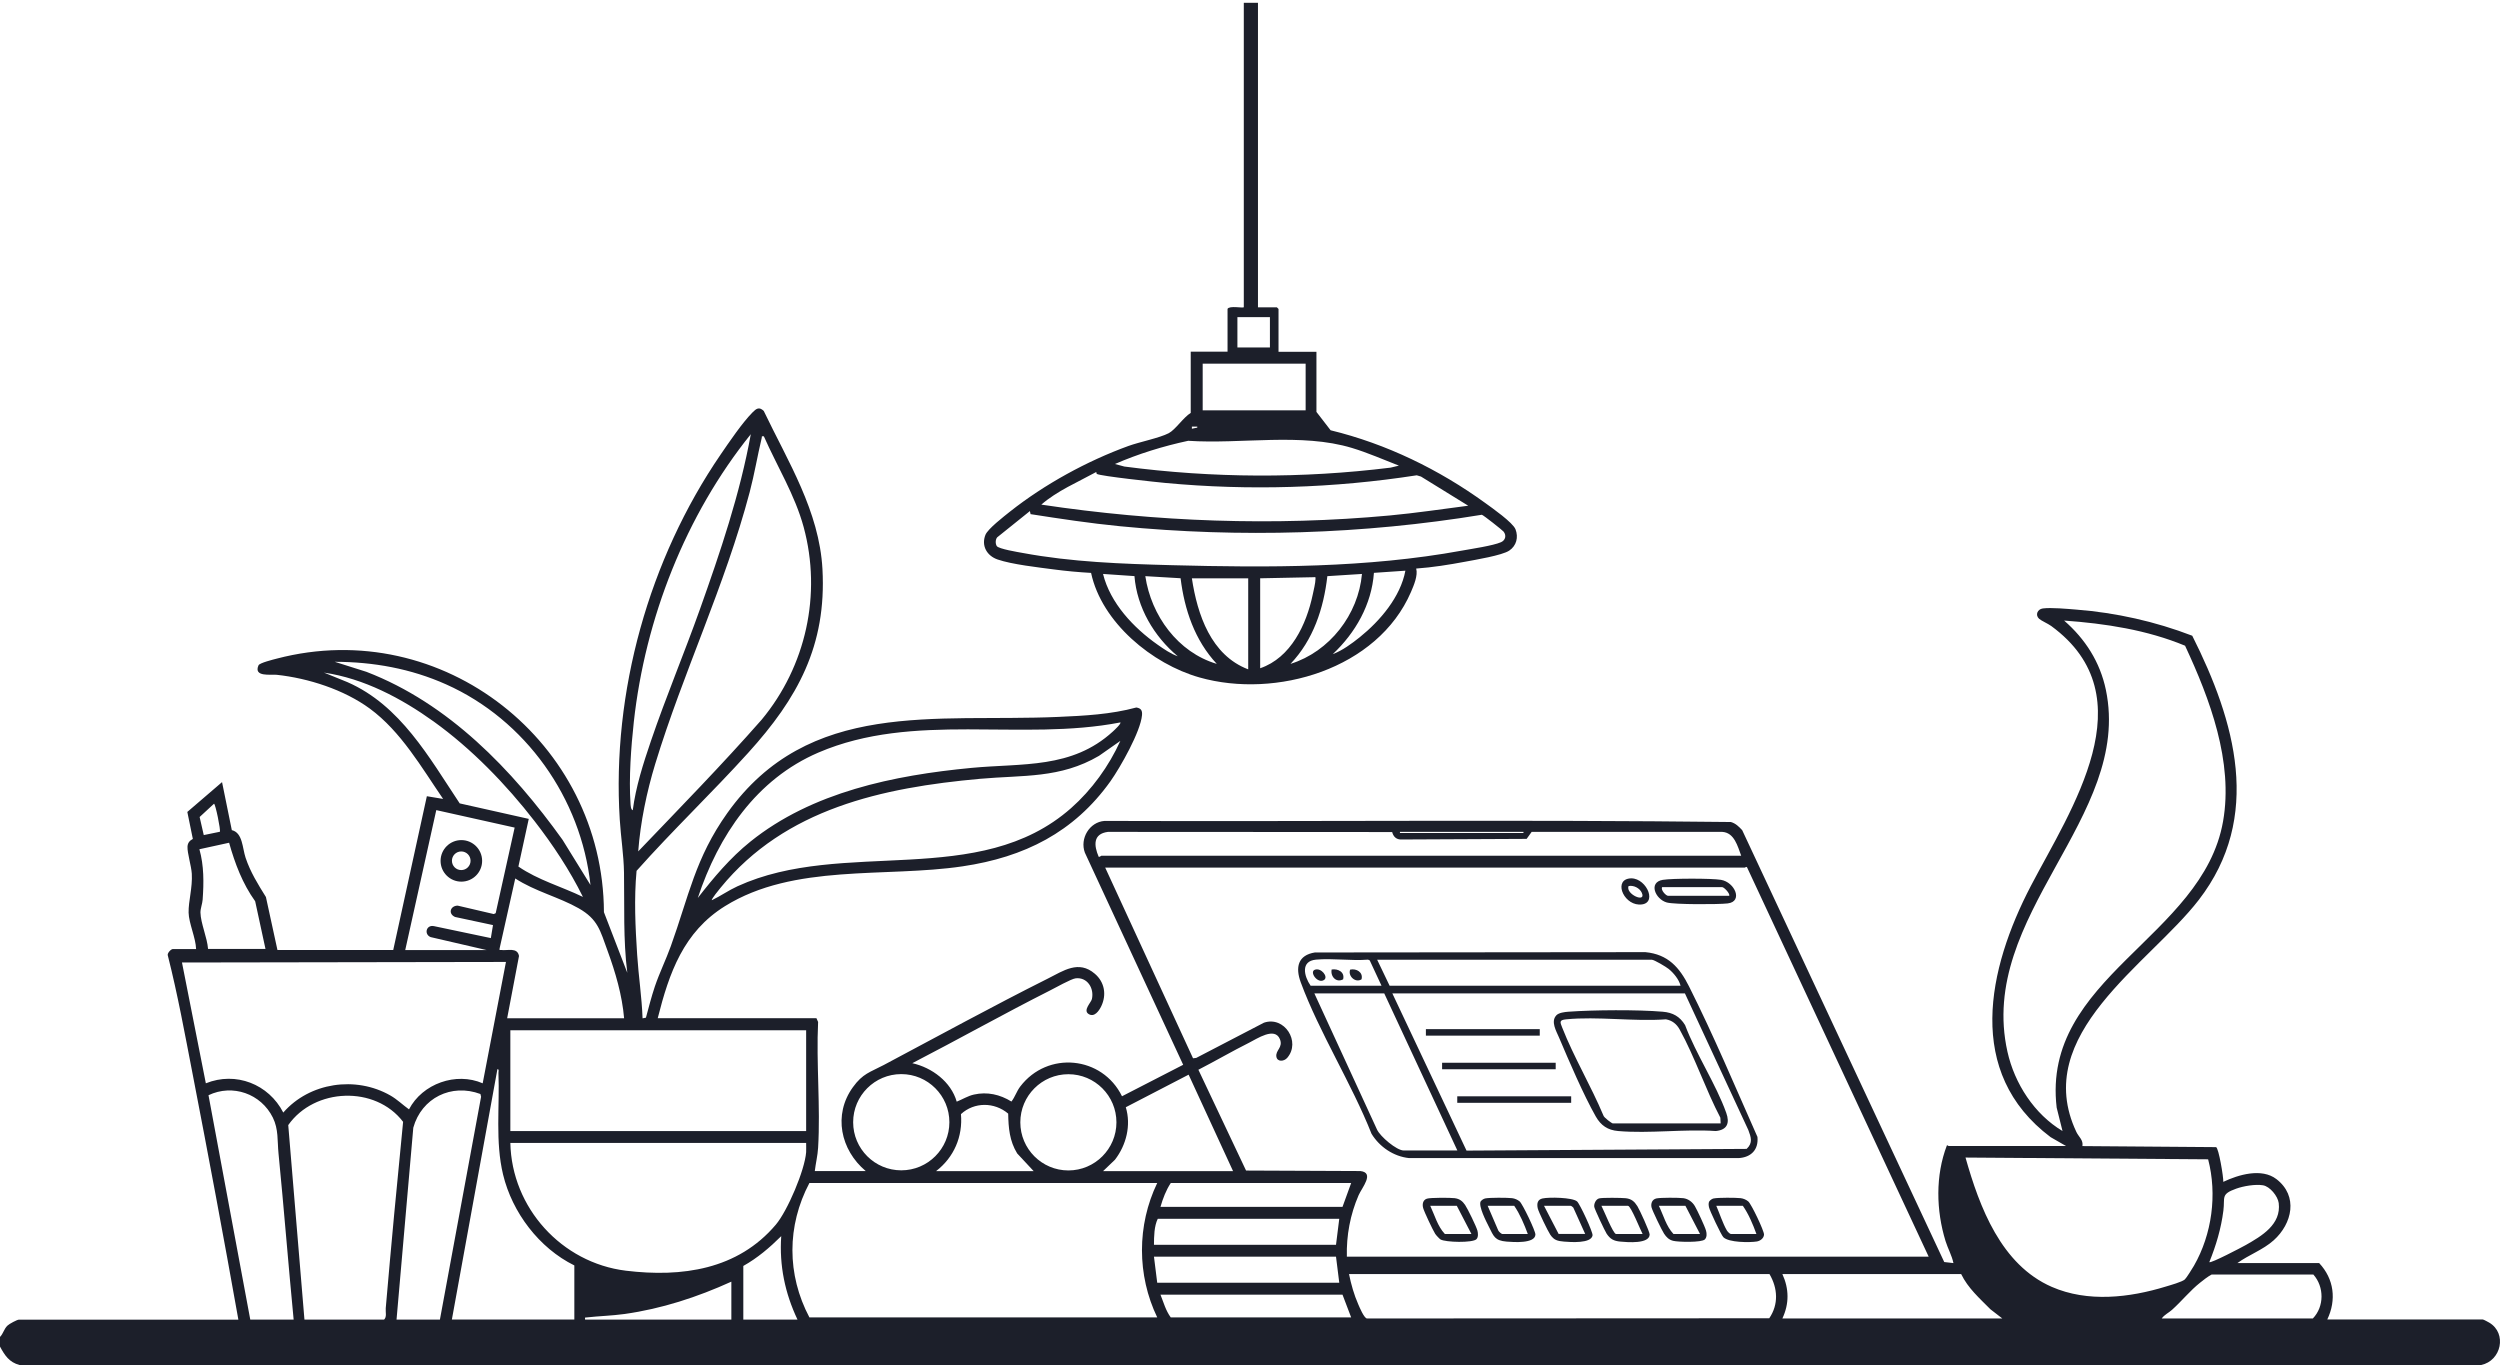 <?xml version="1.0" encoding="UTF-8"?> <svg xmlns="http://www.w3.org/2000/svg" width="352" height="193" viewBox="0 0 352 193" fill="none"><path d="M0 188.241C0.466 187.776 0.551 187.116 1.063 186.635C1.304 186.402 2.413 185.805 2.669 185.805H33.562C31.506 174.235 29.34 162.672 27.106 151.141C26.035 145.616 25.026 140.052 23.645 134.597C23.458 134.247 24.079 133.627 24.328 133.627H27.61C27.563 132.051 26.586 129.987 26.555 128.497C26.524 126.868 27.121 124.997 27.005 123.011C26.935 121.917 26.361 120.101 26.399 119.216C26.423 118.681 26.702 118.355 27.152 118.122L26.376 114.32L31.265 110.122L32.639 116.881C34.183 117.253 34.121 119.403 34.578 120.768C35.261 122.809 36.317 124.493 37.442 126.301L39.064 133.758H55.367L60.101 112.108L62.39 112.488C59.348 108.05 56.477 103.013 52.069 99.77C48.438 97.108 43.433 95.494 38.971 95.013C38.133 94.92 35.649 95.37 36.402 93.67C36.55 93.337 38.497 92.856 38.978 92.731C62.351 86.617 84.941 104.565 85.034 128.435L88.324 136.971C87.734 132.284 87.936 127.566 87.859 122.848C87.82 120.349 87.416 117.897 87.261 115.375C86.136 97.434 91.374 78.74 101.477 63.981C102.672 62.235 104.504 59.534 105.947 58.075C106.475 57.54 106.886 57.222 107.538 57.866C110.96 65.013 115.352 71.966 115.802 80.121C116.392 90.923 112.302 98.319 105.349 105.993C100.236 111.643 94.695 116.919 89.628 122.615C89.263 126.542 89.457 130.515 89.713 134.449C89.907 137.429 90.365 140.393 90.474 143.381L90.947 143.288C91.343 141.829 91.715 140.354 92.196 138.919C92.856 136.963 93.764 135.132 94.447 133.231C96.977 126.208 97.884 120.83 102.401 114.483C113.87 98.381 131.726 101.702 148.976 100.942C152.678 100.779 156.395 100.592 159.995 99.615C160.67 99.723 160.849 100.049 160.795 100.693C160.601 102.998 157.745 108.034 156.356 109.997C151.211 117.206 144.211 120.691 135.536 121.979C124.649 123.601 111.79 121.552 102.083 127.582C96.239 131.213 94.222 136.963 92.608 143.365H114.956L115.189 143.893C114.91 149.705 115.538 155.828 115.189 161.609C115.127 162.695 114.848 163.805 114.724 164.884H121.894C118.355 161.919 117.277 156.969 120.086 153.081C121.482 151.141 122.499 150.978 124.431 149.954C132.098 145.887 139.757 141.681 147.517 137.794C149.721 136.692 151.871 135.132 154.16 137.111C155.526 138.283 155.828 140.06 155.06 141.674C154.75 142.318 154.082 143.296 153.267 142.768C152.453 142.24 153.632 141.154 153.741 140.665C154.082 139.136 153.089 137.561 151.452 137.747C150.815 137.825 148.565 139.097 147.82 139.47C141.309 142.76 134.931 146.345 128.451 149.697C131.221 150.318 133.906 152.313 134.705 155.114C135.52 154.788 136.265 154.307 137.134 154.113C139.005 153.694 140.789 154.097 142.411 155.098C142.916 154.447 143.141 153.655 143.645 152.988C147.502 147.92 155.2 148.681 157.978 154.353L166.591 149.923L152.747 120.047C152.018 118.068 153.392 115.74 155.518 115.585C184.913 115.693 214.346 115.391 243.71 115.74C244.385 115.934 244.843 116.392 245.301 116.888L273.749 177.695L275.045 177.843C274.82 176.764 274.261 175.802 273.935 174.754C272.6 170.424 272.499 165.512 274.121 161.275C274.23 161.213 274.323 161.361 274.354 161.361H290.906L288.726 160.111C276.635 151.024 279.864 136.389 285.947 124.734C291.566 113.971 302.43 98.117 288.819 88.145C288.353 87.804 287.406 87.4 287.104 87.121C286.514 86.586 286.886 85.771 287.624 85.67C288.803 85.515 291.092 85.732 292.357 85.833C297.921 86.267 303.47 87.509 308.669 89.511C314.721 101.547 318.609 115.018 309.584 126.712C302.616 135.753 285.87 145.655 292.357 159.39C292.675 160.065 293.358 160.515 293.203 161.369L312.021 161.516C312.386 161.601 313.084 165.768 313.038 166.405C315.179 165.388 318.439 164.426 320.518 166.017C323.622 168.399 322.753 172.287 320.13 174.638C318.609 175.996 316.638 176.671 315.024 177.843H326.54C328.635 180.078 329 183.019 327.681 185.781H349.572C349.68 185.781 350.324 186.131 350.495 186.231C353.025 187.752 352.179 191.601 349.347 192.191H2.747C1.296 191.811 0.667 190.833 0 189.599V188.226V188.241ZM89.092 114.079C89.527 110.742 90.567 107.522 91.645 104.348C93.772 98.101 96.34 91.994 98.552 85.779C101.415 77.724 104.185 69.568 105.714 61.133C96.542 72.525 90.846 87.075 89.24 101.648C88.852 105.178 88.534 109.571 88.774 113.094C88.79 113.326 88.805 114.002 89.085 114.079H89.092ZM107.553 61.435C107.15 61.397 107.305 61.435 107.251 61.66C106.645 64.19 106.226 66.751 105.559 69.281C102.067 82.504 96.185 94.679 92.258 107.553C91.056 111.503 90.171 115.763 89.861 119.876C95.719 113.753 101.648 107.693 107.243 101.33C113.474 93.818 115.725 83.691 113.156 74.216C111.93 69.7 109.423 65.68 107.553 61.435ZM307.675 90.923C302.29 88.689 296.431 87.788 290.627 87.377C293.614 89.977 295.686 93.213 296.509 97.139C300.249 115.119 278.35 128.839 282.649 148.083C283.651 152.576 286.436 156.875 290.402 159.25L289.579 155.952C287.422 137.646 310.128 132.028 313.007 115.647C314.481 107.274 311.152 98.404 307.668 90.939L307.675 90.923ZM83.14 124.609C81.821 112.403 74.022 101.361 62.801 96.355C57.851 94.144 52.566 93.189 47.134 93.182L51.596 94.594C63.166 99.048 72.121 108.36 79.206 118.246L83.14 124.609ZM82.077 126.286C80.215 122.514 77.848 118.945 75.272 115.623C71.268 110.448 66.394 105.419 61.071 101.593C56.508 98.319 51.231 95.525 45.613 94.703L48.919 96.045C56.392 99.32 60.411 106.637 64.726 113.117L74.449 115.298L72.99 122.01C75.768 123.919 79.059 124.827 82.077 126.286ZM157.745 101.718C143.754 104.434 128.668 100.189 115.228 105.962C106.482 109.726 101.167 117.633 98.249 126.433C100.476 123.57 102.812 120.784 105.652 118.502C114.343 111.511 125.882 109.159 136.77 108.12C143.963 107.437 150.916 108.275 156.682 103.006C156.86 102.843 157.916 101.873 157.745 101.71V101.718ZM157.745 104.317L154.742 106.42C149.271 109.633 144.041 109.113 137.988 109.656C124.245 110.898 110.564 113.839 101.454 124.997C101.291 125.191 100.111 126.635 100.228 126.751C101.462 126.161 102.579 125.362 103.836 124.788C118.728 117.975 137.817 125.246 150.807 113.784C153.733 111.2 156.131 107.871 157.745 104.317ZM30.955 117.113C31.102 116.935 30.334 113.164 30.132 113.164L28.107 115.034L28.689 117.579L30.955 117.113ZM57.059 133.766H68.497L60.629 131.943C59.674 131.555 60 130.181 61.094 130.398L69.11 132.082L69.413 130.251L64.074 129.11C63.065 128.668 63.383 127.535 64.439 127.512L69.522 128.699L69.793 128.575L72.463 116.524L61.428 114.064L57.059 133.758V133.766ZM155.075 120.489H245.161C244.664 119.162 244.199 117.23 242.492 117.129H215.658L214.951 118.114L197.329 118.2C196.615 118.231 196.18 117.804 196.017 117.152L155.991 117.129C153.873 117.408 154.012 119.038 154.695 120.636C154.85 120.691 155.013 120.489 155.075 120.481V120.489ZM197.111 117.129V117.284H214.501V117.129H197.111ZM29.294 133.611H37.38L35.929 126.899C34.144 124.408 33.081 121.591 32.258 118.658L28.076 119.573C28.727 121.886 28.704 124.284 28.533 126.666C28.495 127.24 28.215 127.931 28.223 128.489C28.254 129.979 29.185 132.051 29.294 133.611ZM271.56 176.943L245.999 122.15C245.867 121.94 245.743 122.157 245.696 122.157H155.611L167.98 149.007L168.43 148.953L177.967 143.994C180.854 143.016 183.19 146.679 181.242 148.945C180.776 149.48 179.838 149.535 179.713 148.782C179.566 147.874 180.691 147.486 180.21 146.314C179.481 144.537 176.974 146.268 175.895 146.803C173.482 148.014 171.131 149.387 168.733 150.621L175.445 164.814L191.547 164.884C193.588 165.117 191.749 167.235 191.291 168.29C190.112 171.006 189.561 173.971 189.638 176.935H271.56V176.943ZM87.874 143.373C87.602 140.137 86.656 136.909 85.546 133.875C84.506 131.035 84.211 129.444 81.472 127.884C78.733 126.324 75.303 125.494 72.548 123.686L70.344 133.541C70.305 133.852 70.344 133.735 70.561 133.758C71.462 133.883 72.851 133.339 73.076 134.604L71.407 143.373H87.882H87.874ZM71.244 135.442L25.623 135.52L28.983 152.53C33.205 150.823 37.838 152.654 39.886 156.65C43.58 152.406 50.083 151.451 54.964 154.245C55.918 154.788 56.702 155.564 57.587 156.2C59.465 152.584 64.214 150.893 67.962 152.53L71.237 135.45L71.244 135.442ZM113.505 145.057H71.857V159.25H113.505V145.057ZM80.859 178.169C75.916 175.732 72.121 170.727 70.833 165.38C69.716 160.732 70.368 155.82 70.181 151.079C70.181 150.893 70.298 150.512 70.034 150.543L63.624 185.789H80.867V178.161L80.859 178.169ZM133.673 158.008C133.673 154.268 130.639 151.234 126.899 151.234C123.159 151.234 120.124 154.268 120.124 158.008C120.124 161.749 123.159 164.783 126.899 164.783C130.639 164.783 133.673 161.749 133.673 158.008ZM157.194 158.024C157.194 154.284 154.16 151.249 150.427 151.249C146.695 151.249 143.661 154.284 143.661 158.024C143.661 161.764 146.695 164.798 150.427 164.798C154.16 164.798 157.194 161.764 157.194 158.024ZM173.614 164.892L167.359 151.312L158.513 155.898C159.281 158.435 158.583 161.221 156.984 163.293L155.308 164.899H173.614V164.892ZM41.345 185.797C40.593 177.998 39.979 170.176 39.211 162.37C39.041 160.631 39.227 159.002 38.42 157.364C36.759 153.997 32.755 152.584 29.356 154.206L35.238 185.797H41.345ZM55.841 185.797H61.94L67.737 154.423L67.644 154.035C63.554 152.507 59.356 154.594 58.192 158.777L55.833 185.789L55.841 185.797ZM42.866 185.797H54.079C54.491 185.417 54.266 184.734 54.312 184.198C55.065 175.453 55.887 166.692 56.757 157.954C52.838 152.809 44.278 153.158 40.585 158.412L42.866 185.797ZM131.811 164.892H145.538L143.218 162.401C142.14 160.639 141.992 158.823 141.953 156.798C140.013 155.161 137.181 155.137 135.303 156.868C135.575 160.034 134.317 162.952 131.811 164.884V164.892ZM113.505 160.926H71.857C72.044 170.052 79.074 177.804 88.122 178.914C96.03 179.876 103.875 178.759 109.229 172.442C110.882 170.494 113.319 164.752 113.505 162.222C113.536 161.795 113.49 161.353 113.505 160.926ZM310.896 163.231L276.744 162.983C278.715 169.967 281.757 178.083 288.896 181.195C293.956 183.399 299.822 182.724 304.967 181.141C305.557 180.962 307.256 180.489 307.629 180.14C307.893 179.884 308.676 178.603 308.909 178.215C311.447 173.792 312.199 168.182 310.904 163.231H310.896ZM162.936 166.568H113.963C110.781 172.597 110.774 179.457 113.963 185.487H162.936C160.073 179.527 160.073 172.52 162.936 166.568ZM190.244 166.568H164.845C164.178 167.576 163.728 168.764 163.394 169.928H189.025L190.244 166.568ZM311.074 177.711C311.284 177.905 315.653 175.616 316.211 175.298C318.454 174.025 321.217 172.403 320.844 169.392C320.72 168.422 319.603 167.041 318.617 166.886C317.531 166.715 315.893 166.994 314.846 167.367C312.642 168.158 313.294 168.578 313.053 170.455C312.727 173.001 312.029 175.336 311.074 177.703V177.711ZM188.568 171.604H163.014C162.502 172.652 162.486 174.079 162.478 175.267H188.11L188.568 171.604ZM112.287 185.797C110.525 182.08 109.711 178.184 109.998 174.048C108.376 175.662 106.661 177.121 104.659 178.246V185.797H112.287ZM188.11 176.943H162.478L162.936 180.605H188.568L188.11 176.943ZM189.941 179.387C190.236 180.838 190.647 182.297 191.245 183.655C191.439 184.105 192.052 185.572 192.463 185.642L249.111 185.611C250.446 183.663 250.314 181.382 249.142 179.387H189.941ZM276.131 179.387H250.958C251.912 181.475 251.935 183.562 250.958 185.642H281.928L280.252 184.346C278.738 182.817 277.086 181.366 276.131 179.387ZM304.362 185.642H325.648C327.269 183.966 327.262 181.195 325.725 179.457H311.392C310.795 179.783 310.298 180.186 309.778 180.598C308.382 181.7 307.202 183.182 305.821 184.423C305.355 184.842 304.742 185.114 304.37 185.642H304.362ZM102.975 180.458C98.179 182.639 93.166 184.276 87.921 185.013C86.136 185.261 84.367 185.293 82.605 185.494C82.326 185.525 82.357 185.448 82.38 185.797H102.975V180.458ZM189.025 182.289H163.394C163.829 183.376 164.139 184.54 164.845 185.494H190.244L189.025 182.289Z" fill="#1C1F2A"></path><path d="M177.122 0.396V43.277H179.791L180.016 43.502V49.532H185.355V57.998L187.349 60.582C195.218 62.499 202.605 66.099 209.139 70.833C210.101 71.531 213.011 73.572 213.384 74.527C213.818 75.652 213.516 76.839 212.507 77.522C211.498 78.205 207.688 78.826 206.291 79.09C204.018 79.516 201.697 79.889 199.4 80.052C199.664 81.037 199.067 82.418 198.663 83.357C193.976 94.214 179.659 98.435 168.888 95.385C162.23 93.5 155.114 87.641 153.624 80.665C151.878 80.564 150.125 80.409 148.386 80.176C146.159 79.881 142.512 79.478 140.471 78.779C138.966 78.267 138.135 76.855 138.748 75.31C139.098 74.449 141.371 72.703 142.194 72.043C147.059 68.194 153.05 64.912 158.878 62.794C160.438 62.227 163.285 61.66 164.558 60.993C165.497 60.504 166.638 58.751 167.654 58.138V49.516H172.838V43.487C173.117 42.998 174.98 43.409 175.127 43.262V0.396H177.122ZM174.227 44.651V48.926H178.805V44.651H174.227ZM183.834 51.208H169.338V57.773H183.834V51.208ZM168.578 60.062H167.817V60.365L168.578 60.209V60.062ZM196.956 65.556C194.768 64.71 192.618 63.756 190.36 63.073C183.221 60.908 174.747 62.561 167.297 62.064C163.759 62.825 160.29 63.895 156.984 65.331L158.304 65.688C170.727 67.325 183.361 67.387 195.792 65.843L196.956 65.564V65.556ZM154.431 66.728C154.377 66.697 154.4 66.456 154.323 66.472C151.715 67.907 148.86 69.102 146.617 71.05C162.781 73.479 179.356 74.092 195.668 72.579C199.362 72.237 203.048 71.679 206.726 71.205L200.076 67.1L199.478 66.922C187.799 68.738 175.872 69.102 164.085 68C162.843 67.884 154.967 67.046 154.431 66.728ZM145.104 72.393L145.011 71.958L140.401 75.659C140.145 75.97 140.137 76.56 140.347 76.886C140.603 77.289 143.35 77.739 143.994 77.856C150.916 79.144 157.978 79.392 165.008 79.578C178.565 79.935 192.44 79.974 205.818 77.53C207.184 77.281 210.21 76.839 211.343 76.342C211.964 76.071 212.142 75.396 211.7 74.845C211.529 74.635 208.837 72.509 208.643 72.478C191.865 75.233 174.615 75.745 157.683 74.092C153.477 73.681 149.279 73.044 145.112 72.393H145.104ZM197.872 80.354L193.449 80.657C193.123 85.111 190.857 89.092 187.652 92.103C188.994 91.606 190.329 90.621 191.454 89.721C194.318 87.416 197.189 84.048 197.879 80.354H197.872ZM159.731 81.115L155.308 80.812C156.325 84.917 159.6 88.386 162.975 90.76C163.844 91.374 164.837 92.056 165.831 92.406C162.471 89.597 160.081 85.53 159.731 81.115ZM191.765 80.812L186.891 81.123C186.371 85.678 184.905 90.116 181.7 93.476C187.202 91.754 191.252 86.539 191.765 80.812ZM171.325 93.476C168.236 90.171 166.77 85.856 166.227 81.417L161.26 81.123C162.083 86.671 165.839 91.855 171.325 93.476ZM177.432 81.425V94.09C181.77 92.607 183.95 87.92 184.835 83.714C184.967 83.078 185.215 82.116 185.223 81.503C185.223 81.262 185.262 81.239 184.99 81.27L177.432 81.425ZM175.748 81.425H167.817C168.586 86.531 170.51 92.258 175.748 94.245V81.425Z" fill="#1C1F2A"></path><path d="M185.176 134.108L231.666 134.061C234.871 134.372 236.47 136.211 237.82 138.896C241.289 145.802 244.323 153.034 247.45 160.08C247.621 161.881 246.55 162.959 244.789 163.06H198.399C196.203 162.827 194.256 161.493 193.115 159.646C190.306 152.553 185.774 145.414 183.151 138.329C182.367 136.211 182.724 134.48 185.176 134.1V134.108ZM184.525 138.795H194.519L192.859 135.225L192.618 135.117C190.259 135.311 187.598 134.899 185.285 135.117C183.089 135.326 183.609 137.452 184.532 138.787L184.525 138.795ZM236.625 138.795C236.4 137.902 235.647 136.994 234.949 136.428C234.6 136.141 232.916 135.132 232.582 135.132H193.906L195.66 138.795H236.625ZM205.197 161.989L194.9 139.866H185.06L193.883 159.041C194.325 160.018 196.646 161.989 197.647 161.989H205.197ZM237.23 139.866H196.04L206.485 162.005L245.929 161.764C246.837 160.903 246.542 160.119 246.162 159.103L237.238 139.873L237.23 139.866Z" fill="#1C1F2A"></path><path d="M234.142 123.88C235.446 123.663 241.009 123.663 242.305 123.88C244.269 124.206 245.456 126.945 243.26 127.201C241.956 127.357 235.764 127.372 234.685 127.069C233.071 126.619 232.039 124.221 234.134 123.88H234.142ZM243.485 126.13C243.578 125.758 242.732 124.912 242.492 124.912H234.025C233.8 125.323 234.576 126.13 234.864 126.13H243.485Z" fill="#1C1F2A"></path><path d="M241.304 168.74C241.91 168.609 244.416 168.624 245.091 168.702C245.471 168.748 245.867 168.919 246.154 169.16C246.589 169.524 248.389 173.303 248.374 173.823C248.358 174.343 247.838 174.723 247.365 174.801C246.325 174.964 243.4 174.956 242.647 174.196C242.352 173.909 240.691 170.401 240.621 169.959C240.575 169.687 240.528 169.416 240.66 169.16C240.815 168.958 241.056 168.787 241.304 168.733V168.74ZM247.303 173.746C246.822 172.411 246.201 170.929 245.394 169.78H241.654C242.104 170.812 242.585 172.302 243.143 173.249C243.237 173.412 243.562 173.746 243.71 173.746H247.303Z" fill="#1C1F2A"></path><path d="M209.116 168.74C209.721 168.609 212.228 168.624 212.903 168.702C213.283 168.748 213.679 168.919 213.966 169.16C214.377 169.509 216.201 173.319 216.185 173.823C216.154 175.127 213.066 174.894 212.127 174.817C210.443 174.677 210.311 174.064 209.636 172.729C209.271 172.007 208.146 169.835 208.472 169.167C208.627 168.966 208.868 168.795 209.116 168.74ZM215.114 173.746C214.618 172.403 214.005 170.944 213.205 169.78H209.465L210.955 173.249C211.025 173.412 211.405 173.746 211.521 173.746H215.114Z" fill="#1C1F2A"></path><path d="M225.133 168.74C225.567 168.609 228.337 168.647 228.912 168.709C229.711 168.803 230.122 169.167 230.541 169.827C230.844 170.3 232.279 173.428 232.272 173.823C232.233 175.174 229.129 174.91 228.143 174.817C227.22 174.731 226.723 174.467 226.211 173.699C225.963 173.327 224.527 170.269 224.473 169.936C224.403 169.493 224.69 168.872 225.133 168.74ZM231.278 173.746C230.976 173.202 229.626 169.78 229.222 169.78H225.482C225.784 170.324 227.135 173.746 227.538 173.746H231.278Z" fill="#1C1F2A"></path><path d="M233.218 168.74C233.8 168.609 236.346 168.624 237.005 168.702C237.696 168.787 238.293 169.237 238.635 169.819C238.976 170.401 240.047 172.675 240.21 173.28C240.319 173.668 240.35 174.188 240.047 174.506C239.597 174.972 236.268 174.886 235.577 174.708C234.972 174.553 234.631 174.196 234.297 173.699C234.002 173.257 232.605 170.386 232.528 169.967C232.419 169.416 232.636 168.872 233.218 168.74ZM239.364 173.746L237.308 169.78H233.568C234.212 171.107 234.6 172.659 235.624 173.746H239.364Z" fill="#1C1F2A"></path><path d="M207.898 174.467C207.378 175.026 203.513 174.925 202.823 174.514C202.675 174.429 202.179 173.893 202.078 173.73C201.759 173.234 200.518 170.611 200.378 170.083C200.239 169.555 200.332 168.958 200.914 168.772C201.387 168.616 204.212 168.624 204.817 168.702C205.5 168.787 205.927 169.121 206.291 169.664C206.656 170.207 207.859 172.675 208.022 173.272C208.115 173.622 208.161 174.18 207.898 174.46V174.467ZM207.176 173.746L205.12 169.78H201.379C202.008 171.115 202.411 172.659 203.436 173.746H207.176Z" fill="#1C1F2A"></path><path d="M217.202 168.74C218.071 168.546 221.384 168.585 222.052 169.16C222.44 169.493 224.302 173.497 224.232 173.94C224.054 175.111 221.128 174.894 220.213 174.817C219.297 174.739 218.8 174.615 218.28 173.847C217.947 173.358 216.62 170.626 216.511 170.122C216.372 169.47 216.472 168.896 217.194 168.74H217.202ZM221.136 169.773H217.396L219.452 173.738H223.193L221.524 170.036C221.447 169.936 221.237 169.788 221.136 169.773Z" fill="#1C1F2A"></path><path d="M229.261 123.717C231.566 123.213 233.467 127.023 231.201 127.341C228.78 127.682 227.173 124.167 229.261 123.717ZM229.3 124.757C228.842 125.898 231.829 127.209 231.17 125.711C230.875 125.044 230.021 124.609 229.3 124.757Z" fill="#1C1F2A"></path><path d="M67.884 121.211C67.884 122.825 66.573 124.136 64.959 124.136C63.345 124.136 62.033 122.825 62.033 121.211C62.033 119.597 63.345 118.285 64.959 118.285C66.573 118.285 67.884 119.597 67.884 121.211ZM66.255 121.195C66.255 120.473 65.673 119.884 64.943 119.884C64.214 119.884 63.632 120.473 63.632 121.195C63.632 121.917 64.214 122.507 64.943 122.507C65.673 122.507 66.255 121.917 66.255 121.195Z" fill="#1C1F2A"></path><path d="M219.126 142.962C219.483 142.582 220.321 142.488 220.826 142.45C224.372 142.194 230.596 142.147 234.111 142.45C235.546 142.574 236.516 143.117 237.261 144.335C238.798 148.433 241.615 152.646 243.058 156.697C243.57 158.125 243.198 159.095 241.584 159.25C237.145 158.947 232.225 159.63 227.841 159.25C226.374 159.126 225.412 158.474 224.69 157.209C222.952 154.152 220.911 149.379 219.507 146.074C219.119 145.166 218.319 143.831 219.126 142.97V142.962ZM242.267 158.179L242.228 157.372C240.164 153.43 238.627 148.813 236.493 144.948C236.074 144.188 235.446 143.676 234.561 143.521C230.06 143.854 224.939 143.086 220.515 143.521C219.499 143.621 219.654 143.916 219.964 144.7C221.594 148.844 224.031 152.933 225.761 157.062C225.823 157.349 226.948 158.179 227.088 158.179H242.267Z" fill="#1C1F2A"></path><path d="M221.221 154.361H205.182V155.277H221.221V154.361Z" fill="#1C1F2A"></path><path d="M216.798 144.902H200.766V145.818H216.798V144.902Z" fill="#1C1F2A"></path><path d="M219.041 149.635H203.048V150.551H219.041V149.635Z" fill="#1C1F2A"></path><path d="M190.104 136.521C190.996 136.327 191.966 136.909 191.703 137.887C190.849 138.446 189.747 137.421 190.104 136.521Z" fill="#1C1F2A"></path><path d="M187.497 136.506C188.405 136.358 189.375 136.878 189.111 137.887C188.148 138.422 187.295 137.483 187.497 136.506Z" fill="#1C1F2A"></path><path d="M185.153 136.529C186.03 136.234 187.062 137.53 186.434 137.972C185.541 138.593 184.284 136.816 185.153 136.529Z" fill="#1C1F2A"></path></svg> 